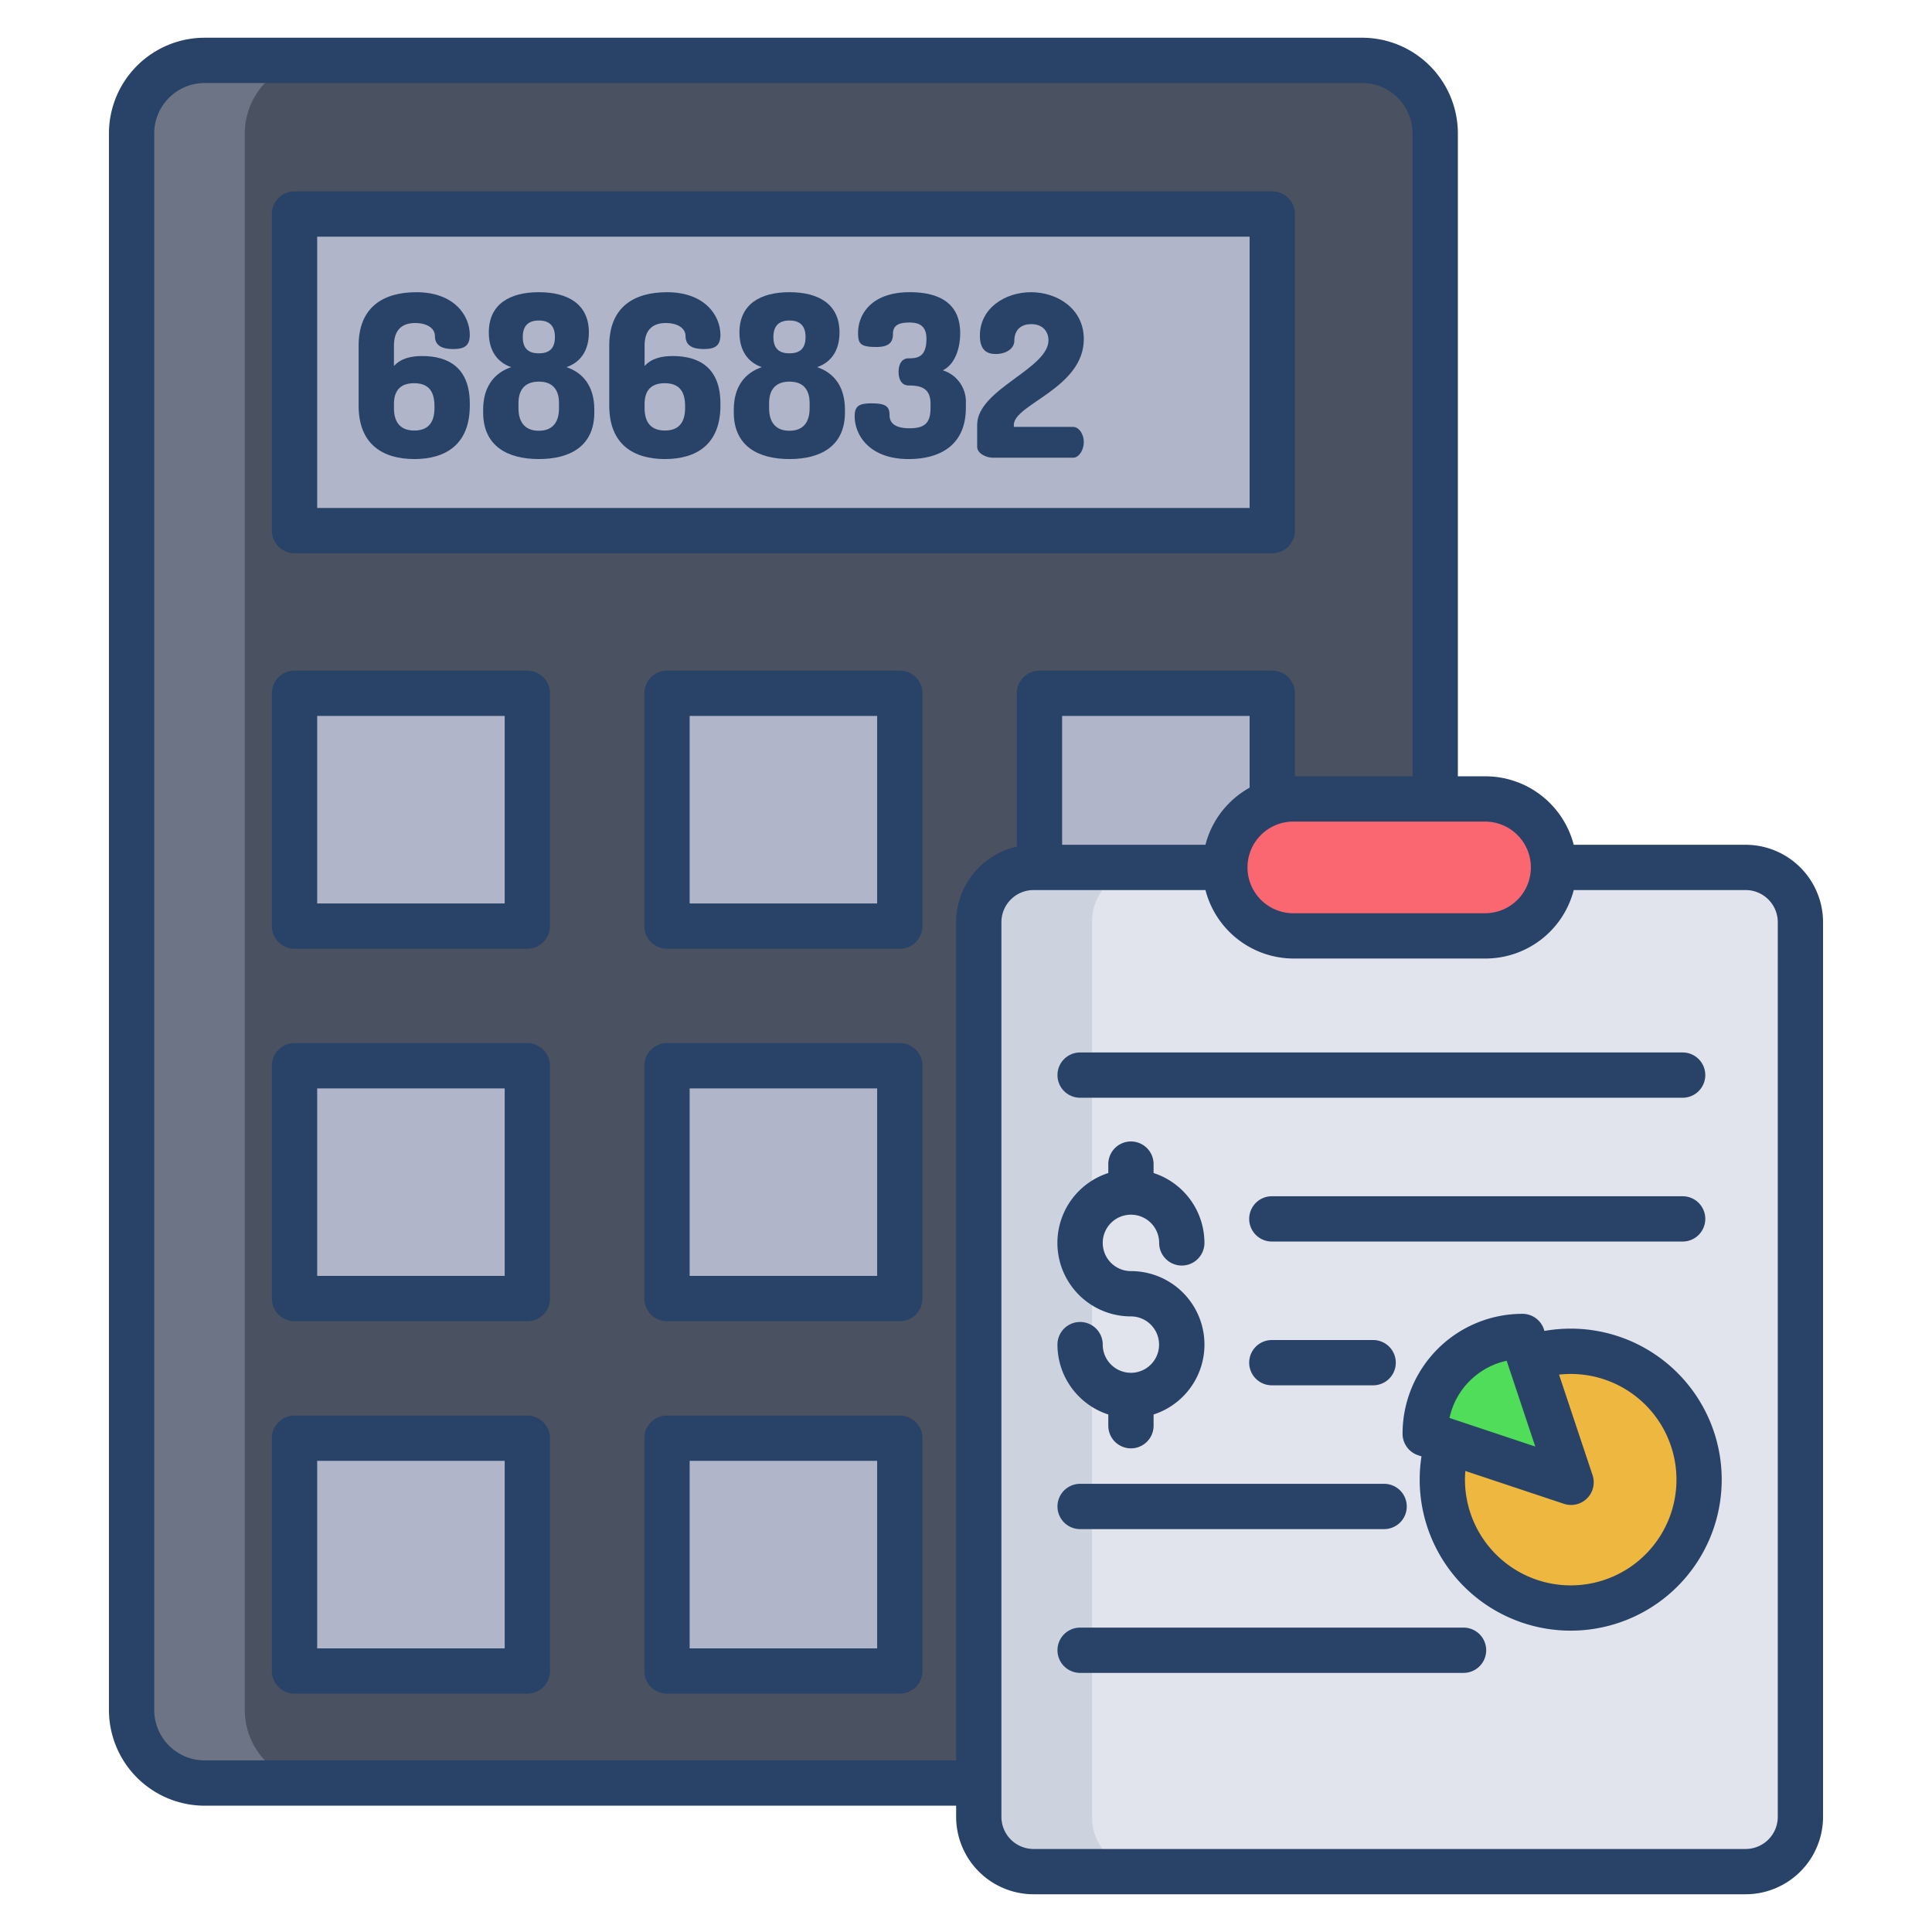 <?xml version="1.0" encoding="UTF-8"?> <svg xmlns="http://www.w3.org/2000/svg" id="Layer_1" height="512" viewBox="0 0 512 512" width="512" data-name="Layer 1"> <path d="m380.35 35.35v437.18h-326.12a19.363 19.363 0 0 1 -19.36-19.36v-417.82a19.361 19.361 0 0 1 19.36-19.35h306.77a19.359 19.359 0 0 1 19.35 19.35z" fill="#4a5160"></path> <path d="m462.61 229.88h-188.71a14.5 14.5 0 0 0 -14.51 14.51v237.09a14.51 14.51 0 0 0 14.51 14.52h188.71a14.519 14.519 0 0 0 14.52-14.52v-237.09a14.51 14.51 0 0 0 -14.52-14.51z" fill="#e2e4ed"></path> <path d="m289.39 481.48v-237.09a14.5 14.5 0 0 1 14.51-14.51h-30a14.5 14.5 0 0 0 -14.51 14.51v237.09a14.51 14.51 0 0 0 14.51 14.52h30a14.51 14.51 0 0 1 -14.51-14.52z" fill="#ccd3df"></path> <path d="m64.87 453.17v-417.82a19.361 19.361 0 0 1 19.36-19.35h-30a19.361 19.361 0 0 0 -19.36 19.35v417.82a19.363 19.363 0 0 0 19.36 19.36h30a19.363 19.363 0 0 1 -19.36-19.36z" fill="#6d7486"></path> <path d="m416.25 358.09a34.011 34.011 0 1 1 -32.55 24.12l.08-.23 6.68 2.22 25.89 8.63-8.89-26.66-2.09-6.29a33.816 33.816 0 0 1 10.88-1.79z" fill="#edb740"></path> <path d="m407.46 366.17 8.89 26.66-25.89-8.63-6.68-2.22-6.09-2.03a25.777 25.777 0 0 1 25.77-25.78l1.91 5.71z" fill="#50dd5a"></path> <path d="m411.81 229.88a18.164 18.164 0 0 1 -18.15 18.14h-50.81a18.145 18.145 0 0 1 0-36.29h50.81a18.149 18.149 0 0 1 18.15 18.15z" fill="#fb6771"></path> <g fill="#b0b5ca"> <path d="m337.17 212.52.04.11a18.117 18.117 0 0 0 -12.5 17.25h-49.24v-46.15h61.7z"></path> <path d="m337.17 56.72v83.9h-259.11v-83.9z"></path> <path d="m176.76 381.14h61.7v61.7h-61.7z"></path> <path d="m176.76 282.44h61.7v61.69h-61.7z"></path> <path d="m176.76 183.73h61.7v61.69h-61.7z"></path> <path d="m78.06 381.14h61.69v61.7h-61.69z"></path> <path d="m78.06 282.44h61.69v61.69h-61.69z"></path> <path d="m78.06 183.73h61.69v61.69h-61.69z"></path> <path d="m104.4 108.15c0 4.14 2.04 5.94 5.4 5.94s5.34-1.8 5.34-5.94v-.54c0-4.38-1.98-6.06-5.4-6.06-3.24 0-5.34 1.56-5.34 5.52z"></path> <path d="m148.14 106.83c0-3.9-1.98-5.7-5.34-5.7s-5.4 1.8-5.4 5.7v1.32c0 4.14 2.1 6 5.4 6 3.42 0 5.34-1.98 5.34-6z"></path> <path d="m138.54 89.32c0 3.12 1.56 4.32 4.26 4.32s4.26-1.2 4.26-4.32c0-3.06-1.56-4.38-4.26-4.38s-4.26 1.32-4.26 4.38z"></path> <path d="m170.82 108.15c0 4.14 2.04 5.94 5.4 5.94s5.34-1.8 5.34-5.94v-.54c0-4.38-1.98-6.06-5.4-6.06-3.24 0-5.34 1.56-5.34 5.52z"></path> <path d="m214.56 106.83c0-3.9-1.98-5.7-5.34-5.7s-5.4 1.8-5.4 5.7v1.32c0 4.14 2.1 6 5.4 6 3.42 0 5.34-1.98 5.34-6z"></path> <path d="m204.96 89.32c0 3.12 1.56 4.32 4.26 4.32s4.26-1.2 4.26-4.32c0-3.06-1.56-4.38-4.26-4.38s-4.26 1.32-4.26 4.38z"></path> </g> <g fill="#284268"> <path d="m416.252 352.1a40.189 40.189 0 0 0 -6.952.61l-.144-.432a6 6 0 0 0 -5.692-4.1 31.776 31.776 0 0 0 -31.771 31.775 6 6 0 0 0 4.1 5.693l.918.305a40.019 40.019 0 1 0 39.538-33.85zm-26.765 13.867a19.612 19.612 0 0 1 9.8-5.351l7.579 22.734-22.734-7.576a19.621 19.621 0 0 1 5.355-9.812zm26.765 54.178a28.055 28.055 0 0 1 -28.023-28.023c0-.77.039-1.537.1-2.3l26.125 8.7a6 6 0 0 0 7.589-7.589l-8.884-26.648a28.014 28.014 0 1 1 3.092 55.855z"></path> <path d="m451.919 323.019a6 6 0 0 0 -6-6h-108.871a6 6 0 0 0 0 12h108.871a6 6 0 0 0 6-6z"></path> <path d="m337.048 355.123a6 6 0 0 0 0 12h26.852a6 6 0 0 0 0-12z"></path> <path d="m286.242 405.229h80.565a6 6 0 0 0 0-12h-80.565a6 6 0 0 0 0 12z"></path> <path d="m387.855 431.333h-101.613a6 6 0 0 0 0 12h101.613a6 6 0 0 0 0-12z"></path> <path d="m299.815 363.808c-.033 0-.064 0-.1 0s-.064 0-.1 0a7.483 7.483 0 0 1 -7.38-7.472 6 6 0 0 0 -12 0 19.5 19.5 0 0 0 13.476 18.521v2.973a6 6 0 0 0 12 0v-2.973a19.472 19.472 0 0 0 -6-38 7.476 7.476 0 1 1 7.477-7.475 6 6 0 0 0 12 0 19.5 19.5 0 0 0 -13.477-18.521v-2.361a6 6 0 0 0 -12 0v2.361a19.471 19.471 0 0 0 6 38 7.475 7.475 0 0 1 .1 14.949z"></path> <path d="m343.165 140.619v-83.9a6 6 0 0 0 -6-6h-259.109a6 6 0 0 0 -6 6v83.9a6 6 0 0 0 6 6h259.109a6 6 0 0 0 6-6zm-12-6h-247.109v-71.9h247.109z"></path> <path d="m139.749 177.728h-61.693a6 6 0 0 0 -6 6v61.693a6 6 0 0 0 6 6h61.693a6 6 0 0 0 6-6v-61.693a6 6 0 0 0 -6-6zm-6 61.693h-49.693v-49.693h49.693z"></path> <path d="m238.457 177.728h-61.693a6 6 0 0 0 -6 6v61.693a6 6 0 0 0 6 6h61.693a6 6 0 0 0 6-6v-61.693a6 6 0 0 0 -6-6zm-6 61.693h-49.693v-49.693h49.693z"></path> <path d="m139.749 276.437h-61.693a6 6 0 0 0 -6 6v61.692a6 6 0 0 0 6 6h61.693a6 6 0 0 0 6-6v-61.692a6 6 0 0 0 -6-6zm-6 61.692h-49.693v-49.692h49.693z"></path> <path d="m238.457 276.437h-61.693a6 6 0 0 0 -6 6v61.692a6 6 0 0 0 6 6h61.693a6 6 0 0 0 6-6v-61.692a6 6 0 0 0 -6-6zm-6 61.692h-49.693v-49.692h49.693z"></path> <path d="m139.749 375.145h-61.693a6 6 0 0 0 -6 6v61.692a6 6 0 0 0 6 6h61.693a6 6 0 0 0 6-6v-61.692a6 6 0 0 0 -6-6zm-6 61.692h-49.693v-49.692h49.693z"></path> <path d="m238.457 375.145h-61.693a6 6 0 0 0 -6 6v61.692a6 6 0 0 0 6 6h61.693a6 6 0 0 0 6-6v-61.692a6 6 0 0 0 -6-6zm-6 61.692h-49.693v-49.692h49.693z"></path> <path d="m109.8 121.654c8.28 0 14.7-3.84 14.7-14.159v-.54c0-9.6-5.76-12.6-12.6-12.6-2.879 0-5.579.54-7.5 2.64v-5.395c0-4.14 2.1-6 5.64-6 2.819 0 5.219 1.2 5.219 3.48 0 2.76 2.28 3.42 4.86 3.42 3 0 4.38-.9 4.38-3.78 0-4.98-4.02-11.279-14.16-11.279-8.639 0-15.3 3.839-15.3 14.159v15.9c.001 10.314 6.481 14.154 14.761 14.154zm-5.4-14.579c0-3.96 2.1-5.52 5.34-5.52 3.419 0 5.4 1.68 5.4 6.059v.54c0 4.14-1.98 5.94-5.34 5.94s-5.4-1.8-5.4-5.94z"></path> <path d="m142.8 121.654c8.28 0 14.7-3.42 14.7-12.36v-.72c0-6.179-2.94-9.779-7.38-11.279 3.54-1.2 5.94-4.2 5.94-9.18 0-7.5-5.52-10.679-13.26-10.679s-13.259 3.18-13.259 10.679c0 4.98 2.4 7.98 5.939 9.18-4.439 1.5-7.439 5.1-7.439 11.279v.72c-.001 8.94 6.479 12.36 14.759 12.36zm0-36.718c2.7 0 4.26 1.319 4.26 4.379 0 3.12-1.56 4.32-4.26 4.32s-4.259-1.2-4.259-4.32c-.001-3.06 1.559-4.379 4.259-4.379zm-5.4 21.9c0-3.9 2.04-5.7 5.4-5.7s5.34 1.8 5.34 5.7v1.32c0 4.02-1.92 6-5.34 6-3.3 0-5.4-1.86-5.4-6z"></path> <path d="m176.219 121.654c8.28 0 14.7-3.84 14.7-14.159v-.54c0-9.6-5.759-12.6-12.6-12.6-2.88 0-5.58.54-7.5 2.64v-5.395c0-4.14 2.1-6 5.64-6 2.82 0 5.22 1.2 5.22 3.48 0 2.76 2.279 3.42 4.86 3.42 3 0 4.379-.9 4.379-3.78 0-4.98-4.02-11.279-14.159-11.279-8.64 0-15.3 3.839-15.3 14.159v15.9c0 10.314 6.48 14.154 14.76 14.154zm-5.4-14.579c0-3.96 2.1-5.52 5.34-5.52 3.42 0 5.4 1.68 5.4 6.059v.54c0 4.14-1.98 5.94-5.34 5.94s-5.4-1.8-5.4-5.94z"></path> <path d="m209.219 121.654c8.28 0 14.7-3.42 14.7-12.36v-.72c0-6.179-2.939-9.779-7.379-11.279 3.54-1.2 5.94-4.2 5.94-9.18 0-7.5-5.52-10.679-13.26-10.679s-13.26 3.18-13.26 10.679c0 4.98 2.4 7.98 5.94 9.18-4.44 1.5-7.439 5.1-7.439 11.279v.72c-.001 8.94 6.478 12.36 14.758 12.36zm0-36.718c2.7 0 4.26 1.319 4.26 4.379 0 3.12-1.56 4.32-4.26 4.32s-4.26-1.2-4.26-4.32c0-3.06 1.56-4.379 4.26-4.379zm-5.4 21.9c0-3.9 2.04-5.7 5.4-5.7s5.34 1.8 5.34 5.7v1.32c0 4.02-1.92 6-5.34 6-3.3 0-5.4-1.86-5.4-6z"></path> <path d="m241.079 113.494c-2.7 0-5.34-.66-5.34-3.479 0-2.281-.96-3.12-4.8-3.12-3.3 0-4.439.719-4.439 3.419 0 5.04 3.959 11.34 14.279 11.34 8.4 0 15.179-3.72 15.179-13.559v-1.14a8.7 8.7 0 0 0 -6.12-8.82c3-1.38 4.62-5.46 4.62-9.84 0-8.1-5.759-10.859-13.379-10.859-10.32 0-13.68 6.06-13.68 10.739 0 2.88.54 3.78 4.86 3.78 3.48 0 4.38-1.38 4.38-3.42 0-2.34 1.5-3.059 4.44-3.059 2.46 0 4.44.839 4.44 4.319 0 4.86-2.4 5.16-4.68 5.16-2.04 0-2.7 1.8-2.7 3.6s.66 3.6 2.7 3.6c3.3 0 5.76.78 5.76 4.8v1.14c.001 3.899-1.44 5.399-5.52 5.399z"></path> <path d="m263.04 121.294h21.36c1.5 0 2.82-1.98 2.82-4.14s-1.32-4.02-2.82-4.02h-15.721v-.54c0-5.459 18.539-9.719 18.539-22.739 0-8.04-7.019-12.419-13.979-12.419-6.84 0-13.559 4.2-13.559 11.519 0 3.78 1.8 4.86 4.2 4.86 3.06 0 4.92-1.68 4.92-3.42 0-3.3 2.1-4.5 4.5-4.5 3.36 0 4.56 2.339 4.56 4.259 0 7.62-18.9 13.02-18.9 22.439v5.82c-.001 1.741 2.399 2.881 4.08 2.881z"></path> <path d="m286.242 290.914h159.677a6 6 0 0 0 0-12h-159.677a6 6 0 1 0 0 12z"></path> <path d="m462.613 223.876h-45.561a24.189 24.189 0 0 0 -23.391-18.146h-7.311v-170.375a25.383 25.383 0 0 0 -25.35-25.355h-306.774a25.383 25.383 0 0 0 -25.355 25.355v417.816a25.383 25.383 0 0 0 25.355 25.354h199.161v2.958a20.54 20.54 0 0 0 20.513 20.517h188.71a20.54 20.54 0 0 0 20.516-20.517v-237.091a20.54 20.54 0 0 0 -20.513-20.516zm-68.952-6.146a12.146 12.146 0 0 1 0 24.291h-50.806a12.146 12.146 0 1 1 0-24.291zm-67.886-4.924a24.034 24.034 0 0 0 -6.315 11.07h-37.988v-34.148h49.693v19.014a24.256 24.256 0 0 0 -5.39 4.064zm-72.388 31.586v222.133h-199.161a13.37 13.37 0 0 1 -13.355-13.354v-417.816a13.37 13.37 0 0 1 13.355-13.355h306.774a13.37 13.37 0 0 1 13.35 13.355v170.375h-31.185v-22a6 6 0 0 0 -6-6h-61.693a6 6 0 0 0 -6 6v40.643a20.543 20.543 0 0 0 -16.085 20.019zm217.742 237.091a8.526 8.526 0 0 1 -8.516 8.517h-188.713a8.526 8.526 0 0 1 -8.516-8.517v-237.091a8.526 8.526 0 0 1 8.516-8.516h45.562a24.188 24.188 0 0 0 23.39 18.145h50.806a24.176 24.176 0 0 0 23.4-18.146h45.556a8.525 8.525 0 0 1 8.516 8.516z"></path> </g> </svg> 